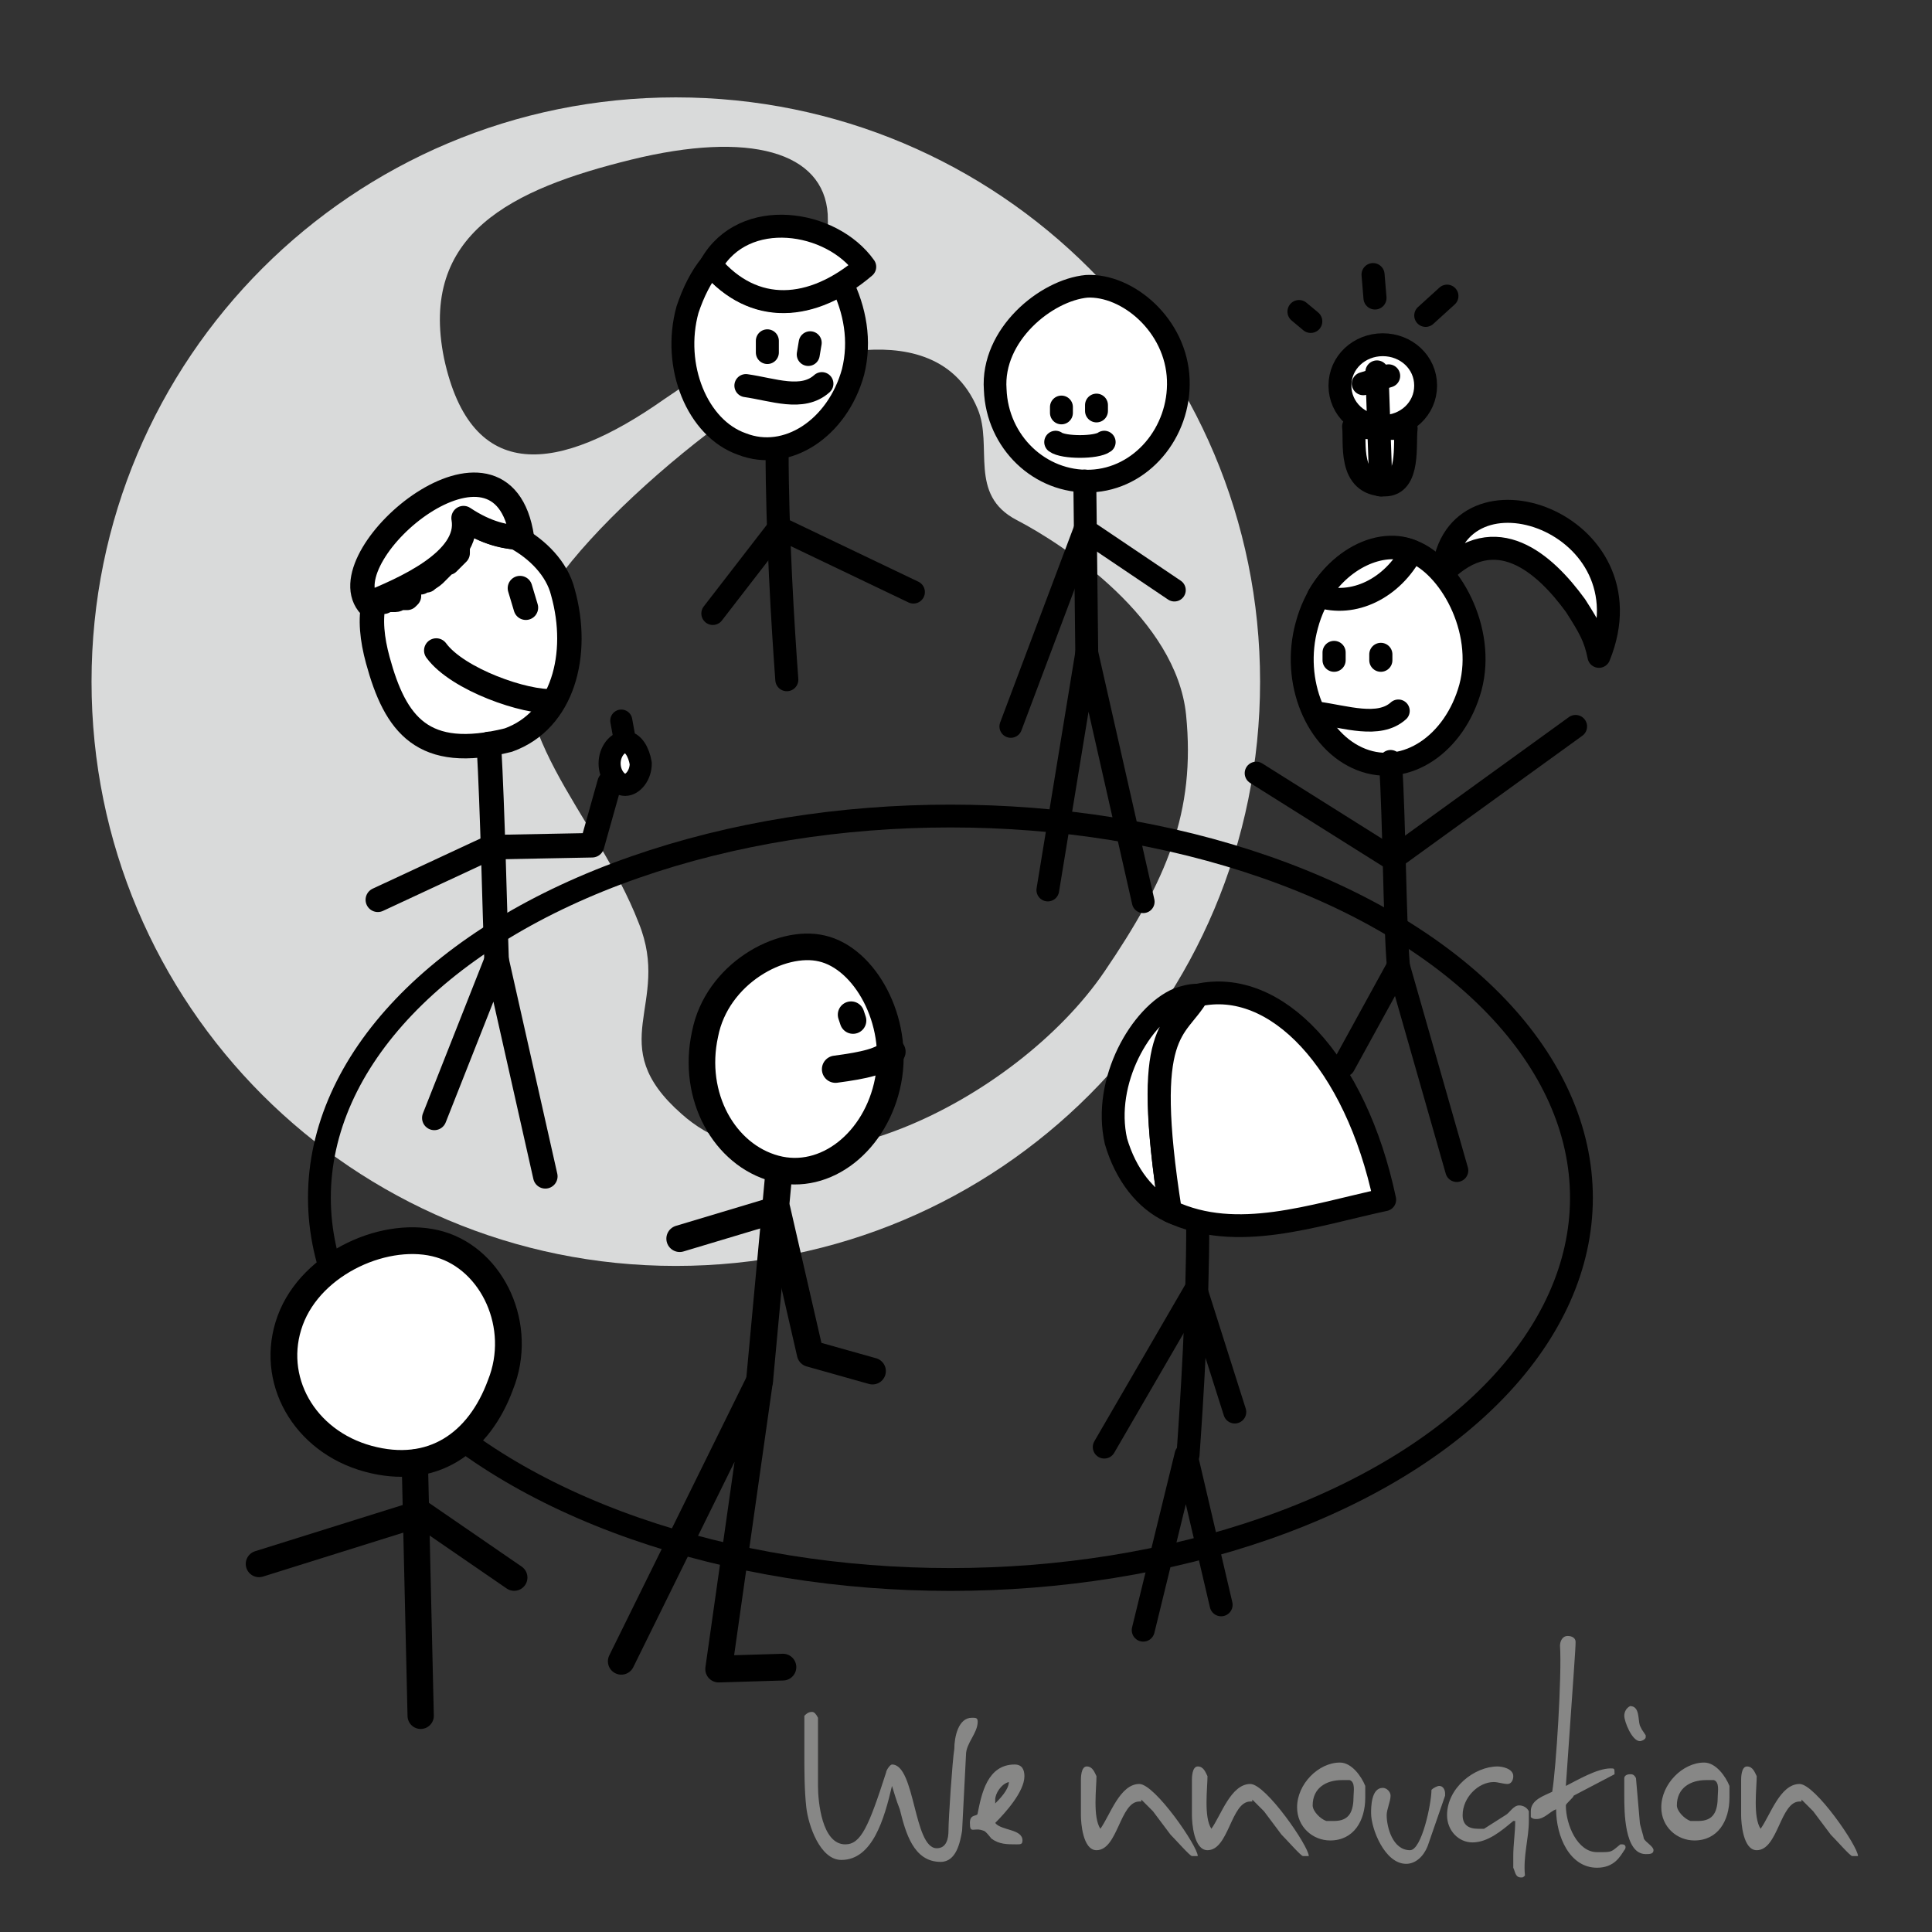 <svg version="1.1" id="Layer_1" xmlns="http://www.w3.org/2000/svg" xmlns:xlink="http://www.w3.org/1999/xlink" x="0" y="0" viewBox="0 0 99.2 99.2" xml:space="preserve"><rect x="0" y="0" width="99.2" height="99.2" fill="#333333" stroke="none"/><style>.st1{clip-path:url(#SVGID_2_);fill-rule:evenodd;clip-rule:evenodd;fill:#fff}</style><defs><path id="SVGID_27_" d="M0 0h99.2v99.2H0z"/></defs><clipPath id="SVGID_2_"><use xlink:href="#SVGID_27_" overflow="visible"/></clipPath><path d="M32.4 8.2c6.1-1.5 9.9-.4 10.1 2.8.2 4.5-3 5.8-8.4 9.5-5.4 3.8-9.9 4.4-11.3-2.1-1.3-6.4 3.5-8.7 9.6-10.2m2.6 49c-4.1-3.6-.5-5.6-2.2-9.8-2.2-5.7-7.5-10.1-5.3-15.7 1.8-4.5 12.8-13.4 16.6-13.7 2.1-.2 4.9.1 6.1 3 .8 1.9-.5 4.4 2 5.7 2.5 1.3 8.2 5.1 8.7 10 .5 5-1 8.5-4.2 13.2-4.5 6.6-16 12.4-21.7 7.3zM34.7 5c16.6 0 30 13.4 30 30s-13.4 30-30 30-30-13.4-30-30 13.4-30 30-30z" clip-path="url(#SVGID_2_)" fill-rule="evenodd" clip-rule="evenodd" fill="#d9dada"/><path d="M92.5 92.4l.6.6.9 1.2c.3.3 1 1.1 1.1 1.1h.3c0-.5-2.2-3.7-3-3.7-1 0-1.5 1.6-2 2.3-.4-.6-.2-2.1-.2-2.7-.1-.2-.2-.5-.5-.5s-.3.6-.3.7v1.8c0 .4.1 1.8.8 1.8 1.1 0 1.2-2.5 2.2-2.5h.1zm-6.4.3c0-.9.7-1.3 1.5-1.3h.4c.3.1.2.6.2.8 0 .8-.2 1.3-1 1.3h-.4c-.3-.1-.7-.5-.7-.8zm-.8.1c0 1 .8 1.7 1.7 1.7 1.2 0 1.8-1 1.8-2.2v-.6c-.2-.5-.7-1.2-1.3-1.2-1.1 0-2.2 1.1-2.2 2.3zm-1.9-4.7c0 .3.4 1.3.8 1.3.1 0 .3-.1.3-.2v-.1l-.2-.3-.1-.2c-.1-.3 0-1-.5-1-.2.1-.3.3-.3.5zm0 3.2v.9c0 .8 0 3 1.1 3 .2 0 .4 0 .4-.2s-.4-.4-.5-.6c0-.1-.2-.7-.2-.8l-.2-2.3c-.1-.2-.2-.2-.3-.2-.2 0-.3.1-.3.2zm-3.5 1.6c0 1.4.7 3 2.1 3 .9 0 1.2-.6 1.4-.9.1-.1.1-.3-.1-.3h-.1c-.5.4-.4.4-1.1.4H82c-1 0-1.6-1.4-1.6-2.4 0-.1.4-.4.4-.5l2.1-1.1c0-.3 0-.3-.2-.3-.7 0-1.7.6-2.3.9.4-5.8.5-7 .5-7.4 0-.2-.2-.3-.4-.3-.3 0-.4.3-.4.5.1 1.5-.2 6.3-.4 7.5-.4.2-1.1.4-1.1 1v.3c.1.1.2.1.3.1.4 0 .7-.4 1-.5zm-2.2 3c.1.2.1.5.4.5.1 0 .1 0 .2-.1-.1-1 .2-1.9.2-2.8V93c-.1-.2-.3-.3-.5-.3-.3 0-.5.4-.7.5l-1.1.7h-.3c-.5 0-.8-.2-.8-.7 0-.9.8-1.7 1.6-1.7.2 0 .5.1.7.1.2 0 .3-.2.3-.4 0-.4-.6-.5-.8-.5-1.2 0-2.6 1.1-2.6 2.5 0 .8.6 1.4 1.3 1.4.8 0 1.5-.6 2.1-1.1h.1c0 .6-.1 1.2-.1 1.8v.6zm-7.3-2.8c0 .8.7 2.6 1.8 2.6.5 0 .9-.4 1.1-.9l.9-2.6v-.1c0-.2-.1-.4-.3-.4-.1 0-.3.1-.4.2 0 .7-.5 3.1-1.1 3.1-.9 0-1.2-1.2-1.2-1.8 0-.3.2-.7.2-1 0-.2-.2-.4-.4-.4-.6 0-.6 1-.6 1.3zm-3-.4c0-.9.7-1.3 1.5-1.3h.4c.3.1.2.6.2.8 0 .8-.2 1.3-1 1.3h-.4c-.3-.1-.7-.5-.7-.8zm-.8.1c0 1 .8 1.7 1.7 1.7 1.2 0 1.8-1 1.8-2.2v-.6c-.2-.5-.7-1.2-1.3-1.2-1.1 0-2.2 1.1-2.2 2.3zm-2.3-.4l.6.6.9 1.2c.3.3 1 1.1 1.1 1.1h.3c0-.5-2.2-3.7-3-3.7-1 0-1.5 1.6-2 2.3-.4-.6-.2-2.1-.2-2.7-.1-.2-.2-.5-.5-.5s-.3.6-.3.7v1.8c0 .4.1 1.8.8 1.8 1.1 0 1.2-2.5 2.2-2.5h.1zm-5.7 0l.6.6.9 1.2c.3.3 1 1.1 1.1 1.1h.3c0-.5-2.2-3.7-3-3.7-1 0-1.5 1.6-2 2.3-.4-.6-.2-2.1-.2-2.7-.1-.2-.2-.5-.5-.5s-.3.6-.3.7v1.8c0 .4.1 1.8.8 1.8 1.1 0 1.2-2.5 2.2-2.5h.1zm-6.8-.9c0 .4-.5.9-.7 1.1v-.2c0-.3.3-.8.7-.9zm-2 2.1c0 .6.2.2.7.4.1 0 .4.4.4.4.4.3.8.3 1.3.3.2 0 .3 0 .3-.2 0-.6-1.1-.5-1.4-.9.5-.5 1.5-1.6 1.5-2.4 0-.3-.1-.6-.5-.6-1.4 0-1.7 1.5-1.9 2.5 0 .2-.4 0-.4.5zm-4-1.9c.1.3.2.7.4 1.2.3 1.2.7 2.7 2.1 2.7.8 0 1-1 1.1-1.6l.2-3.9c0-.6.6-1.1.6-1.7 0-.2-.1-.2-.3-.2-.7 0-.9 1-.9 1.6-.1.6-.3 3.6-.3 4.2 0 .4-.1.9-.6.9-1.2 0-1.1-4.3-2.3-4.3-.1 0-.3.3-.3.4-.9 2.8-1.3 3.7-2.1 3.7-1.2 0-1.4-2.2-1.4-3v-3.5c-.1-.2-.2-.3-.3-.3-.2 0-.3.1-.4.2V90c0 .9 0 1.9.1 2.8.1.9.7 2.7 1.8 2.7 1.6 0 2.2-2.1 2.6-3.8z" clip-path="url(#SVGID_2_)" fill="#878786"/><ellipse cx="48.8" cy="61.5" rx="32.4" ry="19.6" clip-path="url(#SVGID_2_)" fill="none" stroke="#000" stroke-width="1.172" stroke-linecap="round" stroke-linejoin="round" stroke-miterlimit="22.926"/><path class="st1" d="M42.2 48.7c2.2.5 4 3.7 3.4 6.8-.6 3.1-3.2 5.2-5.8 4.5-2.6-.7-4.3-3.7-3.6-6.9.6-3.1 3.9-4.9 6-4.4z"/><path d="M42.2 48.7c2.2.5 4 3.7 3.4 6.8-.6 3.1-3.2 5.2-5.8 4.5-2.6-.7-4.3-3.7-3.6-6.9.6-3.1 3.9-4.9 6-4.4z" clip-path="url(#SVGID_2_)" fill="none" stroke="#000" stroke-width="1.365" stroke-linecap="round" stroke-linejoin="round" stroke-miterlimit="22.926"/><path d="M42.9 54.9c1.5-.2 2.4-.4 2.9-.9" clip-path="url(#SVGID_2_)" fill="none" stroke="#000" stroke-width="1.398" stroke-linecap="round" stroke-linejoin="round" stroke-miterlimit="22.926"/><path clip-path="url(#SVGID_2_)" fill="none" stroke="#000" stroke-width="1.364" stroke-linecap="round" stroke-linejoin="round" stroke-miterlimit="22.926" d="M43.7 52.1l.1.3"/><path clip-path="url(#SVGID_2_)" fill="none" stroke="#000" stroke-width="1.382" stroke-linecap="round" stroke-linejoin="round" stroke-miterlimit="22.926" d="M40 60.1l-1 10.8"/><path clip-path="url(#SVGID_2_)" fill="none" stroke="#000" stroke-width="1.373" stroke-linecap="round" stroke-linejoin="round" stroke-miterlimit="22.926" d="M40.2 85.6l-3.3.1L39 70.9l-7.1 14.4"/><path clip-path="url(#SVGID_2_)" fill="none" stroke="#000" stroke-width="1.37" stroke-linecap="round" stroke-linejoin="round" stroke-miterlimit="22.926" d="M34.9 63.6l5-1.5 1.7 7.4 3.2.9"/><path class="st1" d="M55.8 14.7c2.1-.1 4.6 2 4.7 4.8.1 2.7-1.9 5.1-4.5 5.2-2.6.1-4.8-2-4.9-4.7-.2-2.8 2.6-5.1 4.7-5.3z"/><path d="M55.8 14.7c2.1-.1 4.6 2 4.7 4.8.1 2.7-1.9 5.1-4.5 5.2-2.6.1-4.8-2-4.9-4.7-.2-2.8 2.6-5.1 4.7-5.3zm-1.6 8c.4.3 2.1.3 2.5 0" clip-path="url(#SVGID_2_)" fill="none" stroke="#000" stroke-width="1.165" stroke-linecap="round" stroke-linejoin="round" stroke-miterlimit="22.926"/><path clip-path="url(#SVGID_2_)" fill="none" stroke="#000" stroke-width="1.176" stroke-linecap="round" stroke-linejoin="round" stroke-miterlimit="22.926" d="M55.7 24.7l.1 8.8m.5-12.7v.3m-1.8-.2v.3"/><path clip-path="url(#SVGID_2_)" fill="none" stroke="#000" stroke-width="1.166" stroke-linecap="round" stroke-linejoin="round" stroke-miterlimit="22.926" d="M58.7 46.3l-2.9-12.8-2 12.2"/><path clip-path="url(#SVGID_2_)" fill="none" stroke="#000" stroke-width="1.166" stroke-linecap="round" stroke-linejoin="round" stroke-miterlimit="22.926" d="M60.3 30.3l-4.6-3.1-3.8 10.1"/><path class="st1" d="M60.4 62.3c-.1 0-.2-.1-.3-.1.2.1.3.1.3.1zm.1-11c.3-.1.6-.2 1-.2-1.2 1.8-2.9 1.5-1.4 11.1-1.3-.6-2.3-1.9-2.8-3.6-.7-3.1 1.3-6.5 3.2-7.3z"/><path d="M60.4 62.3c-.1 0-.2-.1-.3-.1.2.1.3.1.3.1zm.1-11c.3-.1.6-.2 1-.2h0c-1.2 1.8-2.9 1.5-1.4 11.1-1.3-.6-2.3-1.9-2.8-3.6-.7-3.1 1.3-6.5 3.2-7.3z" clip-path="url(#SVGID_2_)" fill="none" stroke="#000" stroke-width="1.175" stroke-linecap="round" stroke-linejoin="round" stroke-miterlimit="22.926"/><path class="st1" d="M61.5 51.1c4-.9 8.1 3.4 9.6 10.5-3.7.8-7.6 2.2-11 .6-1.5-9.5.3-9.2 1.4-11.1z"/><path d="M61.5 51.1c4-.9 8.1 3.4 9.6 10.5-3.7.8-7.6 2.2-11 .6-1.5-9.5.3-9.2 1.4-11.1z" clip-path="url(#SVGID_2_)" fill="none" stroke="#000" stroke-width="1.171" stroke-linecap="round" stroke-linejoin="round" stroke-miterlimit="22.926"/><path d="M61.5 62.8c0 4.4-.3 9.1-.5 11.9" clip-path="url(#SVGID_2_)" fill="none" stroke="#000" stroke-width="1.183" stroke-linecap="round" stroke-linejoin="round" stroke-miterlimit="22.926"/><path clip-path="url(#SVGID_2_)" fill="none" stroke="#000" stroke-width="1.179" stroke-linecap="round" stroke-linejoin="round" stroke-miterlimit="22.926" d="M62.7 82.4l-1.8-7.7-2.2 9m4.7-11.2l-2-6.3-4.7 8.1"/><path class="st1" d="M72.5 28.3c-1.9-.8-4.6.8-5.4 3.8-.8 2.9.5 6 2.8 6.9 2.3.9 4.8-.8 5.6-3.7.8-3-1.1-6.3-3-7z"/><path d="M72.5 28.3c-1.9-.8-4.6.8-5.4 3.8-.8 2.9.5 6 2.8 6.9 2.3.9 4.8-.8 5.6-3.7.8-3-1.1-6.3-3-7z" clip-path="url(#SVGID_2_)" fill="none" stroke="#000" stroke-width="1.177" stroke-linecap="round" stroke-linejoin="round" stroke-miterlimit="22.926"/><path class="st1" d="M72.5 28.3c-1.6-.6-3.7.4-4.8 2.3 1.8.6 3.8-.4 4.8-2.3z"/><path d="M72.5 28.3c-1.6-.6-3.7.4-4.8 2.3 1.8.6 3.8-.4 4.8-2.3z" clip-path="url(#SVGID_2_)" fill="none" stroke="#000" stroke-width="1.175" stroke-linecap="round" stroke-linejoin="round" stroke-miterlimit="22.926"/><path d="M71.8 36.5c-1 .9-2.7.3-4.2.1" clip-path="url(#SVGID_2_)" fill="none" stroke="#000" stroke-width="1.167" stroke-linecap="round" stroke-linejoin="round" stroke-miterlimit="22.926"/><path clip-path="url(#SVGID_2_)" fill="none" stroke="#000" stroke-width="1.188" stroke-linecap="round" stroke-linejoin="round" stroke-miterlimit="22.926" d="M68.5 33.5v.4"/><path class="st1" d="M82.1 33.7c2.8-6.9-7.4-10.4-8-4.3 2.7-2.7 5.2-.5 6.8 1.7.7 1.1 1 1.6 1.2 2.6z"/><path d="M82.1 33.7c2.8-6.9-7.4-10.4-8-4.3 2.7-2.7 5.2-.5 6.8 1.7.7 1.1 1 1.6 1.2 2.6z" clip-path="url(#SVGID_2_)" fill="none" stroke="#000" stroke-width="1.18" stroke-linecap="round" stroke-linejoin="round" stroke-miterlimit="22.926"/><path clip-path="url(#SVGID_2_)" fill="none" stroke="#000" stroke-width="1.188" stroke-linecap="round" stroke-linejoin="round" stroke-miterlimit="22.926" d="M70.9 33.6v.3"/><path d="M71.4 39.1c.2 3.3.2 8 .4 10.5" clip-path="url(#SVGID_2_)" fill="none" stroke="#000" stroke-width="1.183" stroke-linecap="round" stroke-linejoin="round" stroke-miterlimit="22.926"/><path clip-path="url(#SVGID_2_)" fill="none" stroke="#000" stroke-width="1.18" stroke-linecap="round" stroke-linejoin="round" stroke-miterlimit="22.926" d="M69 54.7l2.8-5.1 3 10.5M64.5 39.7l7 4.4 9.4-6.8"/><path class="st1" d="M71 17.7c1.2 0 2.2.9 2.2 2.1s-1 2.1-2.2 2.1c-1.2 0-2.2-.9-2.2-2.1s1-2.1 2.2-2.1z"/><path d="M71 17.7c1.2 0 2.2.9 2.2 2.1s-1 2.1-2.2 2.1c-1.2 0-2.2-.9-2.2-2.1s1-2.1 2.2-2.1z" clip-path="url(#SVGID_2_)" fill="none" stroke="#000" stroke-width="1.175" stroke-linecap="round" stroke-linejoin="round" stroke-miterlimit="22.926"/><path class="st1" d="M72.2 22c-.1.8.2 2.9-1.1 2.9-1.9 0-1.5-2.2-1.6-3 .9.1 1.8.1 2.7.1z"/><path d="M72.2 22c-.1.8.2 2.9-1.1 2.9-1.9 0-1.5-2.2-1.6-3 .9.1 1.8.1 2.7.1z" clip-path="url(#SVGID_2_)" fill="none" stroke="#000" stroke-width="1.177" stroke-linecap="round" stroke-linejoin="round" stroke-miterlimit="22.926"/><path clip-path="url(#SVGID_2_)" fill="none" stroke="#000" stroke-width="1.184" stroke-linecap="round" stroke-linejoin="round" stroke-miterlimit="22.926" d="M70.5 14.1l.1 1.2"/><path clip-path="url(#SVGID_2_)" fill="none" stroke="#000" stroke-width="1.19" stroke-linecap="round" stroke-linejoin="round" stroke-miterlimit="22.926" d="M66.7 16l.6.5"/><path clip-path="url(#SVGID_2_)" fill="none" stroke="#000" stroke-width="1.169" stroke-linecap="round" stroke-linejoin="round" stroke-miterlimit="22.926" d="M74.3 15.2l-1.1 1"/><path clip-path="url(#SVGID_2_)" fill="none" stroke="#000" stroke-width="1.186" stroke-linecap="round" stroke-linejoin="round" stroke-miterlimit="22.926" d="M70 19.7l1.3-.4"/><path clip-path="url(#SVGID_2_)" fill="none" stroke="#000" stroke-width="1.189" stroke-linecap="round" stroke-linejoin="round" stroke-miterlimit="22.926" d="M70.7 19.1l.2 5.8"/><path class="st1" d="M23.3 28.2l.1-.1m.4-1.4h.2c.9.6 1.7.8 2.5.9 1.1.6 2.1 1.6 2.4 2.8.9 3.2 0 6.6-2.8 7.6-4.4 1.1-5.8-.8-6.7-4.1-.3-1.1-.4-2.1-.2-3h.5l.2-.1h.4c.1 0 .2-.1.3-.1h.3l.1-.1V30l.2-.1h.4l.1-.1h.2c.1-.1.3-.2.4-.3l.1-.1.1-.1.1-.1.1-.1.1-.1.1-.1h.1l.1-.1.1-.1.1-.1.1-.1.1-.1v-1.2l.3-.5z"/><path d="M23.3 28.2l.1-.1m.4-1.4h.2c.9.6 1.7.8 2.5.9 1.1.6 2.1 1.6 2.4 2.8.9 3.2 0 6.6-2.8 7.6-4.4 1.1-5.8-.8-6.7-4.1-.3-1.1-.4-2.1-.2-3h.5l.2-.1h.4c.1 0 .2-.1.3-.1h.3l.1-.1h0V30l.2-.1h.4l.1-.1h.2c.1-.1.3-.2.4-.3l.1-.1h0l.1-.1h0l.1-.1.1-.1h0l.1-.1h0l.1-.1h.1l.1-.1h0l.1-.1h0l.1-.1h0l.1-.1.1-.1h0v-.1h0v-.1h0v-.1h0V28h0v-.1h0v-.1h0v-.1h0v-.1h0v-.1h0v-.1h0v-.1h0v-.1l.3-.5h0z" clip-path="url(#SVGID_2_)" fill="none" stroke="#000" stroke-width="1.254" stroke-linecap="round" stroke-linejoin="round" stroke-miterlimit="22.926"/><path class="st1" d="M26.8 27.6c-1-6.7-9.9.8-7.9 3.4 1.7-.7 5.3-2.2 4.9-4.4 1.2.8 2.2 1 3 1z"/><path d="M26.8 27.6c-1-6.7-9.9.8-7.9 3.4 1.7-.7 5.3-2.2 4.9-4.4 1.2.8 2.2 1 3 1z" clip-path="url(#SVGID_2_)" fill="none" stroke="#000" stroke-width="1.25" stroke-linecap="round" stroke-linejoin="round" stroke-miterlimit="22.926"/><path clip-path="url(#SVGID_2_)" fill="none" stroke="#000" stroke-width="1.258" stroke-linecap="round" stroke-linejoin="round" stroke-miterlimit="22.926" d="M19.4 46.2l5.8-2.7 5.2-.1.9-3.2"/><path d="M25.1 38.2c.2 3.5.3 8.6.4 11.2" clip-path="url(#SVGID_2_)" fill="none" stroke="#000" stroke-width="1.262" stroke-linecap="round" stroke-linejoin="round" stroke-miterlimit="22.926"/><path clip-path="url(#SVGID_2_)" fill="none" stroke="#000" stroke-width="1.258" stroke-linecap="round" stroke-linejoin="round" stroke-miterlimit="22.926" d="M22.3 57.4l3.2-8.1L28 60.4"/><path d="M22.4 33.4c1.1 1.5 4.6 2.7 6 2.6" clip-path="url(#SVGID_2_)" fill="none" stroke="#000" stroke-width="1.254" stroke-linecap="round" stroke-linejoin="round" stroke-miterlimit="22.926"/><path clip-path="url(#SVGID_2_)" fill="none" stroke="#000" stroke-width="1.264" stroke-linecap="round" stroke-linejoin="round" stroke-miterlimit="22.926" d="M26.7 30.2l.3 1"/><path class="st1" d="M36.5 13.6c-.5.6-.9 1.4-1.2 2.3-.8 2.9.5 6.1 2.8 6.9 2.3.9 4.9-.8 5.7-3.7.4-1.6.1-3.2-.6-4.6-2.3 1.5-4.8 1.3-6.7-.9z"/><path d="M36.5 13.6c-.5.6-.9 1.4-1.2 2.3-.8 2.9.5 6.1 2.8 6.9 2.3.9 4.9-.8 5.7-3.7.4-1.6.1-3.2-.6-4.6-2.3 1.5-4.8 1.3-6.7-.9z" clip-path="url(#SVGID_2_)" fill="none" stroke="#000" stroke-width="1.175" stroke-linecap="round" stroke-linejoin="round" stroke-miterlimit="22.926"/><path class="st1" d="M44.4 13.7c-1.7-2.4-6.2-3.1-7.9-.1 2.2 2.6 5.2 2.4 7.9.1z"/><path d="M44.4 13.7c-1.7-2.4-6.2-3.1-7.9-.1 2.2 2.6 5.2 2.4 7.9.1z" clip-path="url(#SVGID_2_)" fill="none" stroke="#000" stroke-width="1.179" stroke-linecap="round" stroke-linejoin="round" stroke-miterlimit="22.926"/><path clip-path="url(#SVGID_2_)" fill="none" stroke="#000" stroke-width="1.181" stroke-linecap="round" stroke-linejoin="round" stroke-miterlimit="22.926" d="M39.4 17.5v.6m2.2-.5l-.1.6"/><path d="M42.2 19.7c-1 .9-2.5.3-3.9.1" clip-path="url(#SVGID_2_)" fill="none" stroke="#000" stroke-width="1.185" stroke-linecap="round" stroke-linejoin="round" stroke-miterlimit="22.926"/><path d="M39.9 23.1c0 4.2.3 9.1.5 11.8" clip-path="url(#SVGID_2_)" fill="none" stroke="#000" stroke-width="1.183" stroke-linecap="round" stroke-linejoin="round" stroke-miterlimit="22.926"/><path clip-path="url(#SVGID_2_)" fill="none" stroke="#000" stroke-width="1.179" stroke-linecap="round" stroke-linejoin="round" stroke-miterlimit="22.926" d="M36.6 31.5l3.4-4.4 6.9 3.3"/><path class="st1" d="M22.6 63.9c-2.7-.8-6.6.9-7.7 3.9-1.1 3 .7 6.2 4 7.1 3.3.9 5.7-.8 6.8-3.8 1.2-3-.4-6.4-3.1-7.2z"/><path d="M22.6 63.9c-2.7-.8-6.6.9-7.7 3.9-1.1 3 .7 6.2 4 7.1 3.3.9 5.7-.8 6.8-3.8 1.2-3-.4-6.4-3.1-7.2z" clip-path="url(#SVGID_2_)" fill="none" stroke="#000" stroke-width="1.374" stroke-linecap="round" stroke-linejoin="round" stroke-miterlimit="22.926"/><path clip-path="url(#SVGID_2_)" fill="none" stroke="#000" stroke-width="1.35" stroke-linecap="round" stroke-linejoin="round" stroke-miterlimit="22.926" d="M21.3 75.1l.3 13"/><path clip-path="url(#SVGID_2_)" fill="none" stroke="#000" stroke-width="1.363" stroke-linecap="round" stroke-linejoin="round" stroke-miterlimit="22.926" d="M13.3 80.3l8.3-2.6 4.8 3.3"/><path class="st1" d="M32.1 38.1c-.4 0-.8.5-.8 1.1 0 .6.4 1.1.8 1.1s.8-.5.8-1.1c-.1-.6-.4-1.1-.8-1.1z"/><path d="M32.1 38.1c-.4 0-.8.5-.8 1.1 0 .6.4 1.1.8 1.1s.8-.5.8-1.1c-.1-.6-.4-1.1-.8-1.1zm-.2-1.1l.2 1.1" clip-path="url(#SVGID_2_)" fill="none" stroke="#000" stroke-width="1.134" stroke-linecap="round" stroke-linejoin="round" stroke-miterlimit="22.926"/></svg>